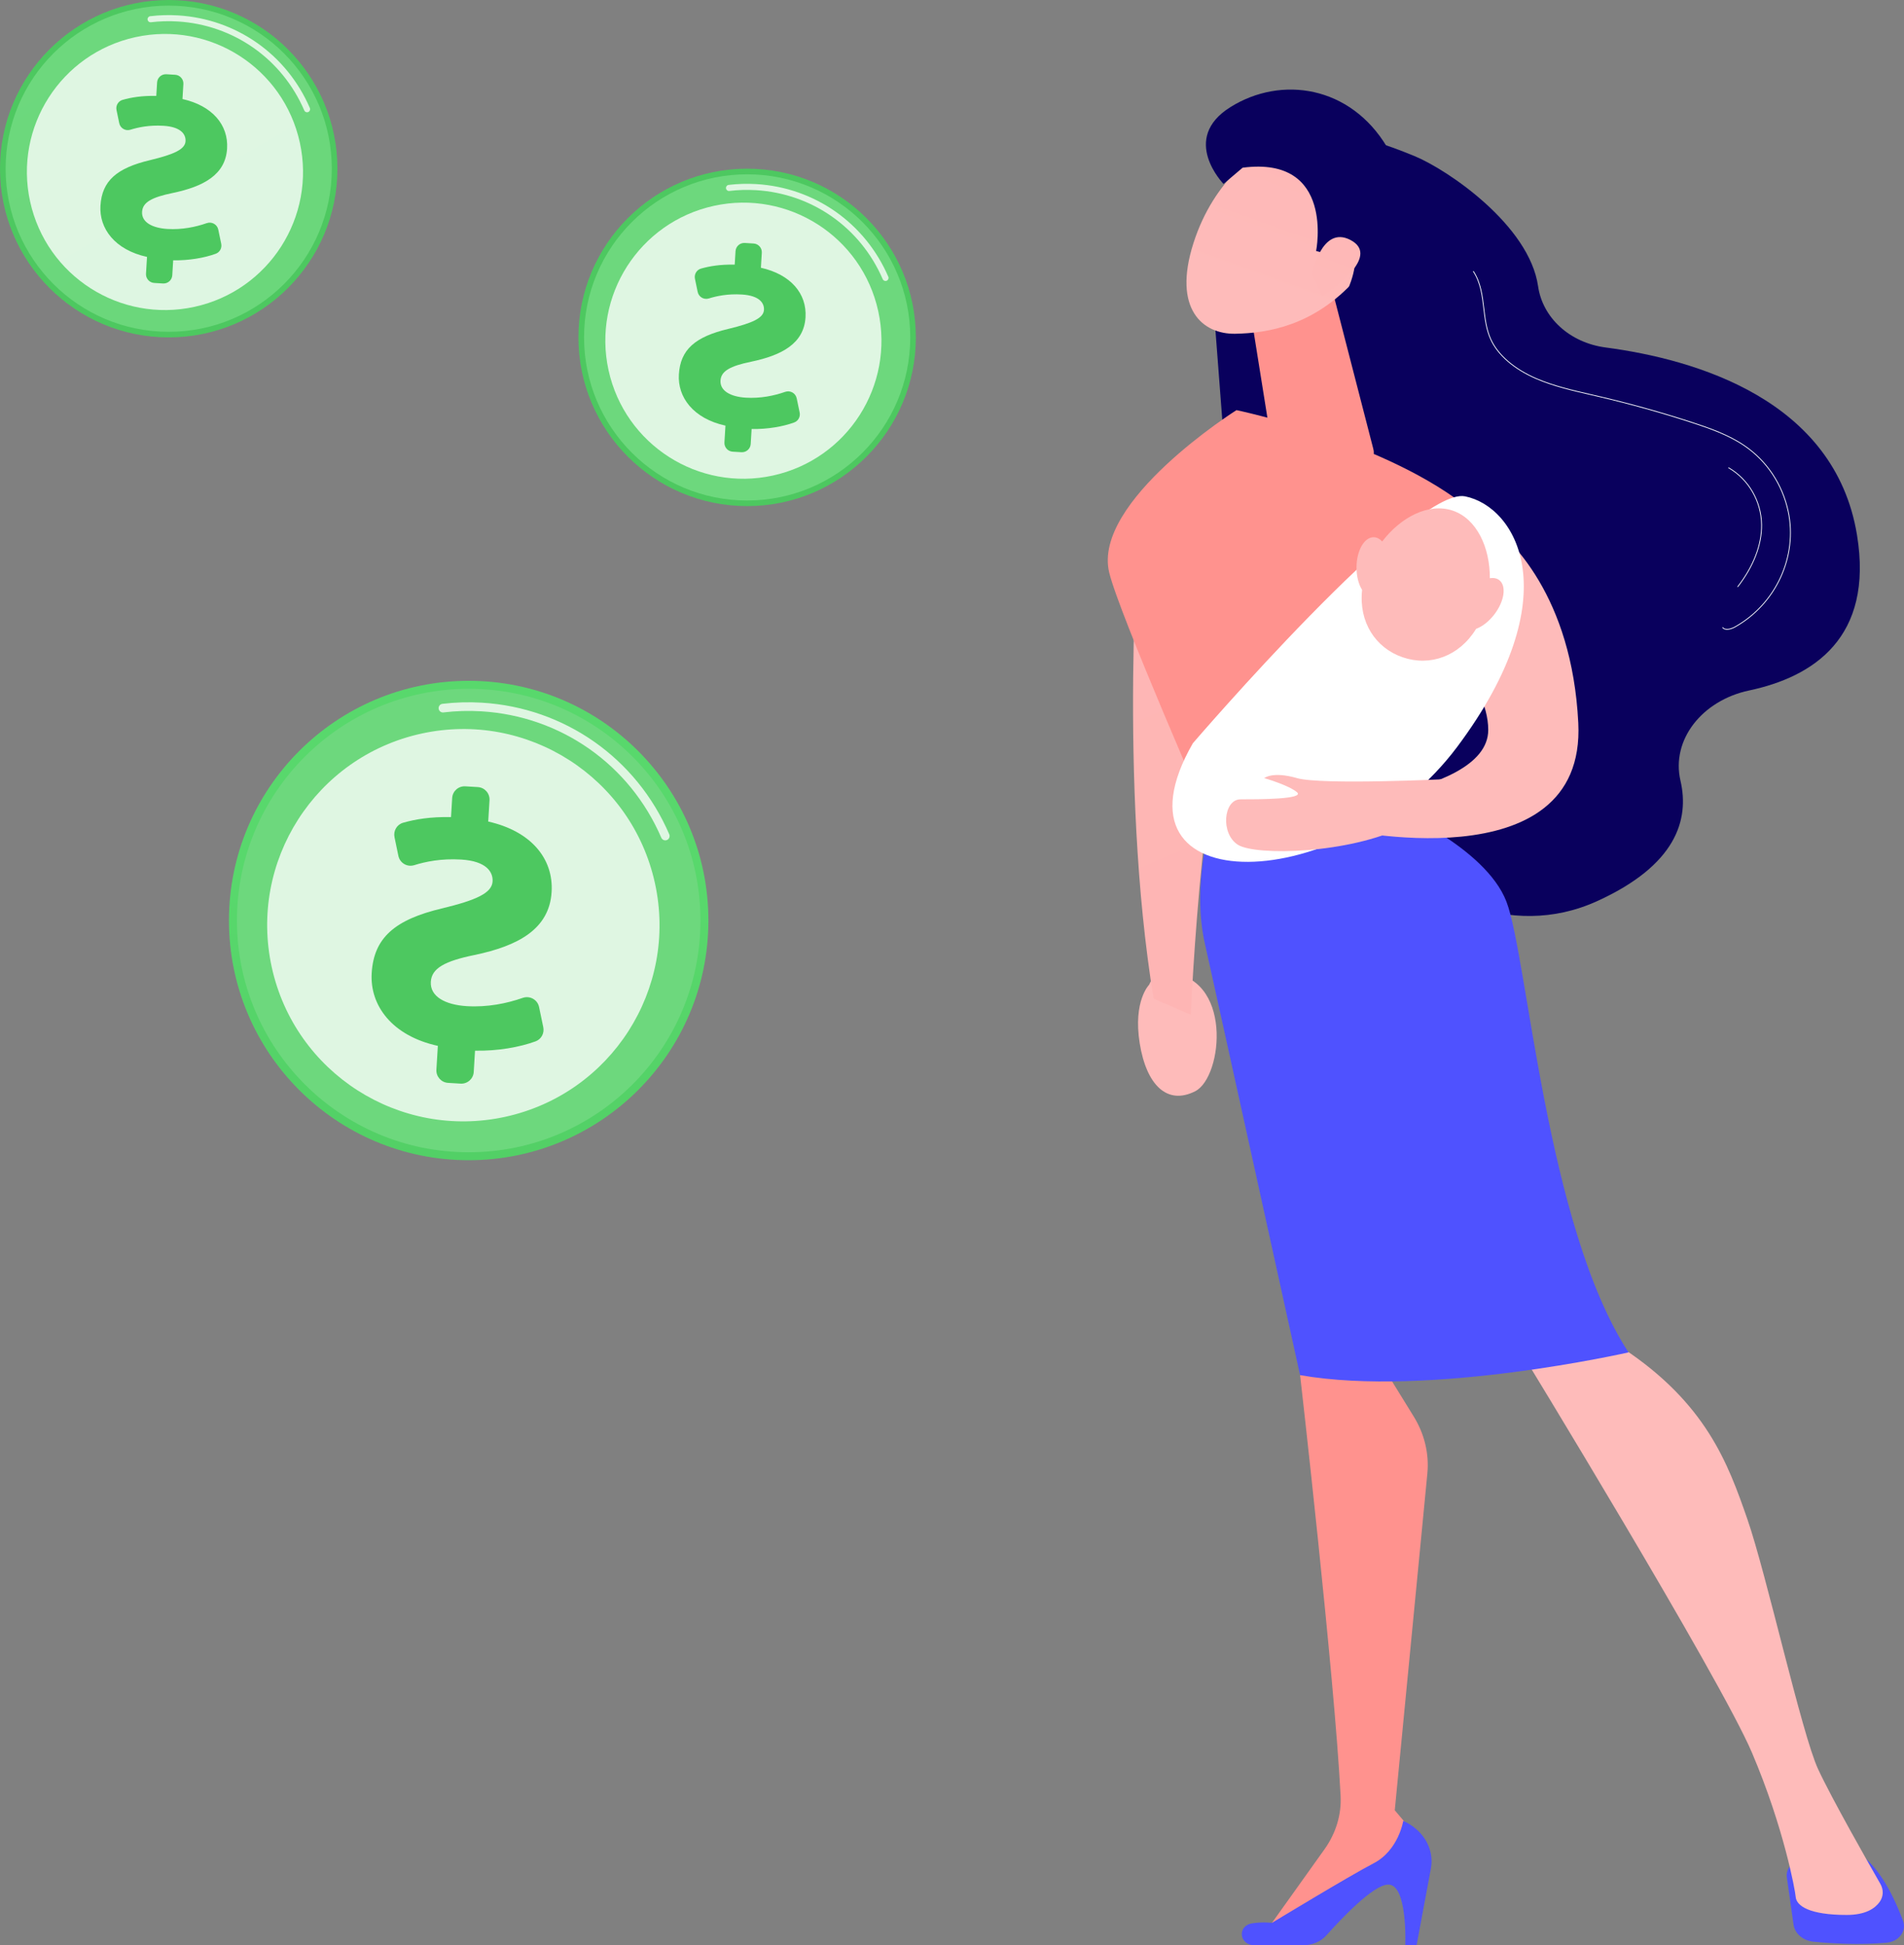 <?xml version="1.0" encoding="UTF-8"?> <svg xmlns="http://www.w3.org/2000/svg" viewBox="0 0 316 322.867" fill="none"><rect x="0" y="0" width="316" height="322.867" fill="#808080" stroke="none"/><path d="M77.785 192.57C55.812 192.57 38 174.758 38 152.785C38 130.812 55.812 113 77.785 113C99.758 113 117.57 130.812 117.57 152.785C117.57 174.758 99.758 192.57 77.785 192.57Z" fill="url(#paint0_linear_230_235)"></path><path d="M77.788 191.248C56.546 191.248 39.326 174.028 39.326 152.786C39.326 131.544 56.546 114.324 77.788 114.324C99.03 114.324 116.25 131.544 116.25 152.786C116.25 174.028 99.03 191.248 77.788 191.248Z" fill="url(#paint1_linear_230_235)"></path><path opacity="0.78" d="M110.372 139.478C110.48 139.484 110.592 139.467 110.699 139.421C111.063 139.263 111.231 138.841 111.074 138.477C105.628 125.835 93.715 117.464 79.985 116.63C77.794 116.497 75.588 116.561 73.427 116.821C73.034 116.868 72.752 117.225 72.8 117.62C72.847 118.013 73.202 118.296 73.599 118.246C75.674 117.997 77.793 117.936 79.898 118.063C93.084 118.864 104.525 126.904 109.755 139.045C109.866 139.303 110.109 139.462 110.372 139.478Z" fill="white"></path><path opacity="0.78" d="M45.102 160.535C41.251 142.973 52.366 125.615 69.928 121.763C87.49 117.912 104.848 129.027 108.699 146.589C112.55 164.15 101.435 181.509 83.874 185.36C66.312 189.211 48.953 178.096 45.102 160.535Z" fill="white"></path><path d="M78.624 177.923L78.839 174.388C82.533 174.464 86.231 173.816 88.889 172.84C89.838 172.491 90.373 171.482 90.166 170.493L89.468 167.145C89.212 165.917 87.936 165.213 86.752 165.627C84.118 166.547 80.896 167.207 77.477 166.999C73.927 166.783 71.353 165.419 71.502 162.952C71.638 160.726 73.763 159.527 78.777 158.503C85.933 157.006 91.173 154.244 91.549 148.048C91.889 142.452 88.058 137.932 81.028 136.358L81.243 132.823C81.311 131.685 80.445 130.707 79.308 130.638L77.231 130.512C76.093 130.442 75.115 131.309 75.046 132.446L74.853 135.62C71.435 135.55 68.917 135.982 66.905 136.555C65.874 136.848 65.257 137.902 65.474 138.952L66.115 142.047C66.362 143.241 67.578 143.96 68.742 143.599C70.598 143.023 73.205 142.465 76.538 142.667C80.75 142.923 81.847 144.741 81.752 146.305C81.635 148.23 79.028 149.4 73.451 150.752C65.487 152.624 62.041 155.675 61.687 161.511C61.362 166.865 65.04 171.919 72.668 173.591L72.427 177.547C72.359 178.685 73.225 179.663 74.362 179.732L76.439 179.858C77.578 179.927 78.555 179.061 78.624 177.923Z" fill="url(#paint2_linear_230_235)"></path><path d="M28 56C12.536 56 0 43.464 0 28C0 12.536 12.536 0 28 0C43.464 0 56 12.536 56 28C56 43.464 43.464 56 28 56Z" fill="url(#paint3_linear_230_235)"></path><path d="M28.002 55.071C13.052 55.071 0.933 42.952 0.933 28.003C0.933 13.053 13.052 0.934 28.002 0.934C42.951 0.934 55.07 13.053 55.07 28.003C55.07 42.952 42.951 55.071 28.002 55.071Z" fill="url(#paint4_linear_230_235)"></path><path opacity="0.78" d="M50.933 18.635C51.01 18.64 51.088 18.627 51.163 18.595C51.42 18.484 51.538 18.187 51.427 17.931C47.594 9.034 39.211 3.142 29.547 2.555C28.006 2.462 26.453 2.507 24.932 2.69C24.655 2.723 24.457 2.974 24.491 3.252C24.524 3.529 24.774 3.728 25.053 3.693C26.513 3.518 28.005 3.474 29.486 3.564C38.766 4.128 46.818 9.786 50.499 18.33C50.577 18.512 50.748 18.624 50.933 18.635Z" fill="white"></path><path opacity="0.78" d="M4.999 33.456C2.288 21.096 10.111 8.879 22.47 6.169C34.83 3.459 47.046 11.281 49.757 23.641C52.467 36 44.645 48.217 32.285 50.927C19.925 53.637 7.709 45.815 4.999 33.456Z" fill="white"></path><path d="M28.592 45.691L28.743 43.203C31.343 43.256 33.946 42.8 35.816 42.113C36.484 41.867 36.86 41.157 36.715 40.461L36.224 38.105C36.043 37.241 35.145 36.745 34.312 37.036C32.459 37.684 30.191 38.148 27.784 38.002C25.286 37.85 23.474 36.89 23.58 35.154C23.675 33.587 25.171 32.743 28.7 32.023C33.736 30.969 37.424 29.026 37.688 24.664C37.928 20.727 35.231 17.546 30.284 16.438L30.435 13.949C30.483 13.149 29.873 12.46 29.073 12.412L27.611 12.323C26.811 12.274 26.122 12.884 26.073 13.685L25.938 15.919C23.532 15.869 21.76 16.173 20.344 16.576C19.619 16.782 19.184 17.524 19.337 18.263L19.788 20.441C19.962 21.281 20.818 21.788 21.637 21.534C22.943 21.128 24.778 20.735 27.124 20.878C30.088 21.058 30.86 22.337 30.793 23.438C30.711 24.793 28.876 25.616 24.951 26.568C19.346 27.885 16.921 30.033 16.672 34.14C16.443 37.908 19.032 41.465 24.4 42.641L24.231 45.425C24.182 46.226 24.792 46.914 25.593 46.963L27.054 47.052C27.855 47.1 28.544 46.491 28.592 45.691Z" fill="url(#paint5_linear_230_235)"></path><path d="M124 84C108.536 84 96 71.464 96 56C96 40.536 108.536 28 124 28C139.464 28 152 40.536 152 56C152 71.464 139.464 84 124 84Z" fill="url(#paint6_linear_230_235)"></path><path d="M124.001 83.071C109.052 83.071 96.933 70.952 96.933 56.002C96.933 41.053 109.052 28.933 124.001 28.933C138.951 28.933 151.07 41.053 151.07 56.002C151.07 70.952 138.951 83.071 124.001 83.071Z" fill="url(#paint7_linear_230_235)"></path><path opacity="0.78" d="M146.933 46.635C147.01 46.64 147.088 46.627 147.163 46.595C147.42 46.484 147.538 46.187 147.427 45.931C143.594 37.033 135.21 31.142 125.547 30.555C124.005 30.462 122.453 30.507 120.932 30.69C120.655 30.723 120.457 30.974 120.491 31.252C120.524 31.529 120.773 31.728 121.053 31.693C122.513 31.517 124.005 31.474 125.486 31.564C134.766 32.127 142.818 37.786 146.499 46.331C146.577 46.512 146.749 46.624 146.933 46.635Z" fill="white"></path><path opacity="0.78" d="M100.999 61.456C98.288 49.096 106.111 36.88 118.47 34.169C130.83 31.459 143.046 39.281 145.757 51.641C148.467 64 140.644 76.217 128.285 78.927C115.925 81.637 103.709 73.815 100.999 61.456Z" fill="white"></path><path d="M124.592 73.694L124.743 71.206C127.343 71.26 129.946 70.804 131.816 70.117C132.484 69.871 132.86 69.162 132.715 68.465L132.224 66.109C132.043 65.245 131.145 64.749 130.312 65.04C128.458 65.688 126.191 66.152 123.784 66.006C121.286 65.854 119.475 64.894 119.58 63.158C119.675 61.592 121.171 60.748 124.7 60.027C129.736 58.973 133.424 57.029 133.689 52.668C133.928 48.73 131.231 45.55 126.284 44.441L126.435 41.953C126.483 41.153 125.874 40.464 125.073 40.416L123.611 40.327C122.811 40.278 122.122 40.888 122.073 41.688L121.938 43.922C119.532 43.873 117.76 44.177 116.344 44.58C115.618 44.786 115.184 45.528 115.337 46.267L115.788 48.445C115.962 49.285 116.818 49.792 117.637 49.538C118.943 49.132 120.778 48.739 123.124 48.882C126.088 49.062 126.86 50.341 126.793 51.442C126.711 52.797 124.876 53.62 120.951 54.572C115.347 55.889 112.921 58.036 112.672 62.144C112.443 65.912 115.032 69.469 120.4 70.645L120.231 73.429C120.182 74.23 120.792 74.918 121.593 74.967L123.054 75.056C123.855 75.105 124.543 74.495 124.592 73.694Z" fill="url(#paint8_linear_230_235)"></path><path d="M190.724 163.436C190.724 163.436 188.026 166.122 189.151 173.15C190.275 180.179 193.769 183.474 198.379 181.113C202.988 178.751 204.704 161.805 193.495 161.42C191.483 161.351 190.724 163.436 190.724 163.436Z" fill="url(#paint9_linear_230_235)"></path><path d="M219.828 21.852C219.828 21.852 224.639 21.714 234.749 25.9C240.386 28.235 253.822 37.432 255.27 47.51C256.017 52.713 260.48 56.88 266.488 57.675C281.447 59.653 304.505 66.356 308.195 88.766C311.01 105.872 300.902 112.359 290.295 114.603C282.502 116.252 277.325 122.79 278.902 129.577C280.413 136.085 278.16 143.61 265.087 149.56C235.799 162.894 206.548 117.972 206.548 117.972L200.554 39.534L219.828 21.852Z" fill="url(#paint10_linear_230_235)"></path><path d="M286.64 104.522C287.077 104.522 287.58 104.34 287.985 104.113C294.812 100.275 298.452 92.352 296.84 84.847C295.873 80.353 293.288 76.475 289.565 73.93C286.925 72.126 283.785 71.023 280.798 70.048C275.745 68.401 270.548 66.951 265.342 65.739C264.913 65.638 264.483 65.54 264.053 65.441C261.005 64.741 257.855 64.017 255 62.785C251.335 61.202 248.663 58.899 247.477 56.301C246.741 54.688 246.529 52.903 246.324 51.176C246.074 49.066 245.815 46.885 244.592 45.021C244.572 44.991 244.532 44.983 244.504 45.003C244.474 45.022 244.466 45.062 244.485 45.091C245.691 46.929 245.948 49.096 246.197 51.191C246.403 52.927 246.616 54.722 247.361 56.354C248.56 58.981 251.255 61.306 254.95 62.903C257.815 64.139 260.97 64.864 264.022 65.565C264.455 65.664 264.885 65.763 265.315 65.864C270.515 67.075 275.71 68.525 280.757 70.17C283.738 71.142 286.868 72.241 289.493 74.036C293.19 76.562 295.752 80.411 296.715 84.874C298.317 92.325 294.702 100.19 287.923 104.001C287.4 104.295 286.4 104.651 285.957 104.119C285.935 104.092 285.895 104.089 285.868 104.111C285.84 104.133 285.835 104.174 285.86 104.201C286.05 104.431 286.33 104.522 286.64 104.522Z" fill="white"></path><path d="M288.41 97.437C288.43 97.437 288.45 97.429 288.462 97.412C291.095 94.014 292.467 90.447 292.43 87.097C292.382 83.177 290.275 79.533 286.928 77.587C286.897 77.57 286.858 77.579 286.84 77.61C286.822 77.641 286.832 77.68 286.865 77.698C290.173 79.621 292.255 83.223 292.3 87.099C292.34 90.419 290.978 93.959 288.36 97.334C288.34 97.362 288.345 97.402 288.373 97.424C288.382 97.433 288.397 97.437 288.41 97.437Z" fill="white"></path><path d="M189.093 86.231C189.093 86.231 185.571 129.764 191.456 165.749L197.639 168.432C197.639 168.432 199.587 119.855 207.344 103.597L189.093 86.231Z" fill="url(#paint11_linear_230_235)"></path><path d="M296.558 311.585L297.665 319.438C297.875 320.928 299.235 322.105 300.962 322.277C303.88 322.565 308.562 322.86 313.145 322.44C315.155 322.257 316.46 320.5 315.848 318.837C314.73 315.808 312.688 311.257 309.743 308.577H299.645C297.777 308.577 296.332 309.988 296.558 311.585Z" fill="url(#paint12_linear_230_235)"></path><path d="M217.477 219.594L215.773 228.243C215.773 228.243 221.48 278.115 222.495 298.065C222.654 301.192 221.716 304.283 219.814 306.95L209.89 320.853L235.111 308.012L235.613 305.358L231.484 300.46L236.892 244.59C237.209 241.308 236.425 238.016 234.631 235.109L229.414 226.654L217.477 219.594Z" fill="url(#paint13_linear_230_235)"></path><path d="M208.225 322.868H216.274C217.78 322.868 219.201 322.27 220.119 321.24C222.629 318.428 227.827 312.94 230.313 312.798C233.659 312.605 233.231 322.868 233.231 322.868H235.107L237.482 310.115C238.08 306.905 236.231 303.725 232.891 302.223C232.891 302.223 232.126 307.103 227.978 309.262C223.831 311.42 211.1 319.152 211.1 319.152C211.1 319.152 209.541 318.96 207.829 319.228C205.29 319.623 205.644 322.868 208.225 322.868Z" fill="url(#paint14_linear_230_235)"></path><path d="M252.023 223.708C252.023 223.708 285.457 278.423 290.772 290.915C296.085 303.408 297.947 313.83 298.02 314.815C298.13 316.358 300.355 317.837 306.483 317.837C309.645 317.837 311.192 316.743 311.952 315.685C312.6 314.783 312.632 313.65 312.087 312.7C310.152 309.322 304.015 298.533 301.743 293.637C299.03 287.793 293.19 261.31 289.99 252.102C286.788 242.895 283.17 232.908 269.228 223.708C269.228 223.708 259.655 215.62 252.023 223.708Z" fill="url(#paint15_linear_230_235)"></path><path d="M230.893 134.047C222.269 102.518 244.117 84.686 244.117 84.686C230.331 73.269 205.214 68.074 205.214 68.074C205.214 68.074 181.246 83.192 184.089 95.024C185.756 101.959 200.936 136.564 200.936 136.564C200.936 136.564 214.974 142.296 230.893 134.047Z" fill="url(#paint16_linear_230_235)"></path><path d="M250.018 149.656C246.507 140.534 230.895 134.047 230.895 134.047C214.976 142.296 200.939 136.565 200.939 136.565C200.939 136.565 197.791 146.946 199.963 156.593C202.136 166.24 215.768 228.242 215.768 228.242C237.247 231.996 270.28 224.464 270.28 224.464C256.6 203.508 253.528 158.778 250.018 149.656Z" fill="url(#paint17_linear_230_235)"></path><path d="M220.887 47.243L227.899 74.415C228.57 76.809 226.041 76.417 223.236 75.961C218.643 75.214 212.722 73.675 210.744 70.592C210.542 70.278 210.442 69.923 210.385 69.568L207.372 50.726C207.133 49.231 208.07 47.78 209.669 47.169L215.482 44.945C217.72 44.089 220.311 45.19 220.887 47.243Z" fill="url(#paint18_linear_230_235)"></path><path d="M209.171 25.197C209.171 25.197 201.588 29.348 198.072 40.356C194.558 51.365 199.658 55.49 205.006 55.395C210.354 55.3 218.138 54.09 225.07 46.315C232.001 38.54 219.097 20.144 209.171 25.197Z" fill="url(#paint19_linear_230_235)"></path><path d="M218.43 41.653C218.43 41.653 221.606 25.827 206.235 27.834L203.064 30.527C203.064 30.527 195.775 23.041 204.218 17.77C212.66 12.499 224.124 14.228 230.209 24.42C236.295 34.613 238.409 41.715 232.902 47.789C227.394 53.864 223.53 48.416 223.53 48.416C223.53 48.416 226.127 43.097 224.161 40.729C222.196 38.361 219.475 41.944 219.475 41.944L218.43 41.653Z" fill="url(#paint20_linear_230_235)"></path><path d="M217.75 45.49C217.75 45.49 219.327 37.346 224.106 39.819C228.884 42.293 222.148 47.413 219.456 49.145L217.75 45.49Z" fill="url(#paint21_linear_230_235)"></path><path d="M238.364 85.322C240.918 84.129 244.101 84.501 246.32 86.117C250.738 89.335 260.885 98.954 261.942 119.976C263.303 146.937 222.122 137.524 222.122 137.524L213.03 134.042C213.03 134.042 246.998 132.87 246.998 121.148C246.998 112.892 237.135 103.296 232.751 99.439C231.072 97.963 230.334 95.825 230.951 93.826C232 90.426 234.953 86.915 238.364 85.322Z" fill="url(#paint22_linear_230_235)"></path><path d="M197.971 123.368C197.971 123.368 234.621 80.686 243.146 82.381C251.673 84.077 260.555 98.934 241.846 123.962C223.136 148.989 182.664 150.031 197.971 123.368Z" fill="white"></path><path d="M248.821 96.284C248.407 95.966 247.865 95.873 247.265 95.966C247.291 90.872 245.095 86.117 241.119 84.758C237.142 83.401 232.495 85.82 229.401 89.867C228.983 89.426 228.497 89.168 227.975 89.166C226.416 89.161 225.144 91.403 225.134 94.175C225.129 95.661 225.489 96.994 226.064 97.915C225.485 103.235 228.266 107.547 232.808 109.099C237.35 110.649 242.187 108.938 244.983 104.375C246.001 103.998 247.101 103.163 248.006 101.984C249.693 99.785 250.058 97.233 248.821 96.284Z" fill="url(#paint23_linear_230_235)"></path><path d="M240.195 129.312C240.195 129.312 219.334 130.322 215.258 129.15C211.182 127.978 209.823 129.15 209.823 129.15C209.823 129.15 213.899 130.322 215.258 131.494C216.617 132.667 208.754 132.675 205.892 132.671C203.03 132.667 202.525 138.432 205.494 140.238C208.464 142.044 223.805 141.773 233.17 137.127L240.195 129.312Z" fill="url(#paint24_linear_230_235)"></path><defs><linearGradient id="paint0_linear_230_235" x1="330.158" y1="159.476" x2="326.619" y2="243.538" gradientUnits="userSpaceOnUse"><stop stop-color="#58D86C"></stop><stop offset="1" stop-color="#4DC860"></stop></linearGradient><linearGradient id="paint1_linear_230_235" x1="205.709" y1="428.715" x2="777.957" y2="1418.77" gradientUnits="userSpaceOnUse"><stop stop-color="#6DD87D"></stop><stop offset="1" stop-color="#4DC860"></stop></linearGradient><linearGradient id="paint2_linear_230_235" x1="-19.895" y1="-945.863" x2="35.718" y2="-679.204" gradientUnits="userSpaceOnUse"><stop stop-color="#75EA87"></stop><stop offset="1" stop-color="#4DC860"></stop></linearGradient><linearGradient id="paint3_linear_230_235" x1="125.384" y1="-205.872" x2="122.893" y2="-146.711" gradientUnits="userSpaceOnUse"><stop stop-color="#58D86C"></stop><stop offset="1" stop-color="#4DC860"></stop></linearGradient><linearGradient id="paint4_linear_230_235" x1="37.797" y1="-16.381" x2="440.534" y2="680.404" gradientUnits="userSpaceOnUse"><stop stop-color="#6DD87D"></stop><stop offset="1" stop-color="#4DC860"></stop></linearGradient><linearGradient id="paint5_linear_230_235" x1="-120.971" y1="-983.793" x2="-81.831" y2="-796.124" gradientUnits="userSpaceOnUse"><stop stop-color="#75EA87"></stop><stop offset="1" stop-color="#4DC860"></stop></linearGradient><linearGradient id="paint6_linear_230_235" x1="509.384" y1="-93.872" x2="506.893" y2="-34.712" gradientUnits="userSpaceOnUse"><stop stop-color="#58D86C"></stop><stop offset="1" stop-color="#4DC860"></stop></linearGradient><linearGradient id="paint7_linear_230_235" x1="421.797" y1="95.619" x2="824.534" y2="792.404" gradientUnits="userSpaceOnUse"><stop stop-color="#6DD87D"></stop><stop offset="1" stop-color="#4DC860"></stop></linearGradient><linearGradient id="paint8_linear_230_235" x1="263.029" y1="-871.778" x2="302.169" y2="-684.109" gradientUnits="userSpaceOnUse"><stop stop-color="#75EA87"></stop><stop offset="1" stop-color="#4DC860"></stop></linearGradient><linearGradient id="paint9_linear_230_235" x1="690.741" y1="473.531" x2="940.454" y2="1057.2" gradientUnits="userSpaceOnUse"><stop stop-color="#FEBBBA"></stop><stop offset="1" stop-color="#FF928E"></stop></linearGradient><linearGradient id="paint10_linear_230_235" x1="759.218" y1="4.204" x2="1169.46" y2="609.318" gradientUnits="userSpaceOnUse"><stop stop-color="#09005D"></stop><stop offset="1" stop-color="#1A0F91"></stop></linearGradient><linearGradient id="paint11_linear_230_235" x1="430.455" y1="-319.461" x2="1401.66" y2="1950.6" gradientUnits="userSpaceOnUse"><stop stop-color="#FEBBBA"></stop><stop offset="1" stop-color="#FF928E"></stop></linearGradient><linearGradient id="paint12_linear_230_235" x1="1186.14" y1="1262.45" x2="1264" y2="1262.45" gradientUnits="userSpaceOnUse"><stop stop-color="#4F52FF"></stop><stop offset="1" stop-color="#4042E2"></stop></linearGradient><linearGradient id="paint13_linear_230_235" x1="863.32" y1="1528.29" x2="960.074" y2="397.472" gradientUnits="userSpaceOnUse"><stop stop-color="#FEBBBA"></stop><stop offset="1" stop-color="#FF928E"></stop></linearGradient><linearGradient id="paint14_linear_230_235" x1="824.387" y1="1250.18" x2="950.375" y2="1250.18" gradientUnits="userSpaceOnUse"><stop stop-color="#4F52FF"></stop><stop offset="1" stop-color="#4042E2"></stop></linearGradient><linearGradient id="paint15_linear_230_235" x1="900.681" y1="875.445" x2="1213.98" y2="1145.74" gradientUnits="userSpaceOnUse"><stop stop-color="#FEBBBA"></stop><stop offset="1" stop-color="#FF928E"></stop></linearGradient><linearGradient id="paint16_linear_230_235" x1="393.683" y1="83.322" x2="593.325" y2="227.678" gradientUnits="userSpaceOnUse"><stop stop-color="#FF928E"></stop><stop offset="1" stop-color="#FE7062"></stop></linearGradient><linearGradient id="paint17_linear_230_235" x1="955.563" y1="701.058" x2="709.552" y2="1094.68" gradientUnits="userSpaceOnUse"><stop stop-color="#4F52FF"></stop><stop offset="1" stop-color="#4042E2"></stop></linearGradient><linearGradient id="paint18_linear_230_235" x1="848.528" y1="412.658" x2="866.608" y2="280.393" gradientUnits="userSpaceOnUse"><stop stop-color="#FEBBBA"></stop><stop offset="1" stop-color="#FF928E"></stop></linearGradient><linearGradient id="paint19_linear_230_235" x1="814.049" y1="266.35" x2="925.027" y2="-43.293" gradientUnits="userSpaceOnUse"><stop stop-color="#FEBBBA"></stop><stop offset="1" stop-color="#FF928E"></stop></linearGradient><linearGradient id="paint20_linear_230_235" x1="806.286" y1="16.123" x2="1191.44" y2="619.703" gradientUnits="userSpaceOnUse"><stop stop-color="#09005D"></stop><stop offset="1" stop-color="#1A0F91"></stop></linearGradient><linearGradient id="paint21_linear_230_235" x1="846.377" y1="288.747" x2="957.193" y2="-20.448" gradientUnits="userSpaceOnUse"><stop stop-color="#FEBBBA"></stop><stop offset="1" stop-color="#FF928E"></stop></linearGradient><linearGradient id="paint22_linear_230_235" x1="1429.26" y1="-98.091" x2="1666.16" y2="-385.63" gradientUnits="userSpaceOnUse"><stop stop-color="#FEBBBA"></stop><stop offset="1" stop-color="#FF928E"></stop></linearGradient><linearGradient id="paint23_linear_230_235" x1="785.576" y1="13.946" x2="1043.57" y2="612.873" gradientUnits="userSpaceOnUse"><stop stop-color="#FEBBBA"></stop><stop offset="1" stop-color="#FF928E"></stop></linearGradient><linearGradient id="paint24_linear_230_235" x1="1413.5" y1="-111.052" x2="1650.4" y2="-398.592" gradientUnits="userSpaceOnUse"><stop stop-color="#FEBBBA"></stop><stop offset="1" stop-color="#FF928E"></stop></linearGradient></defs></svg> 